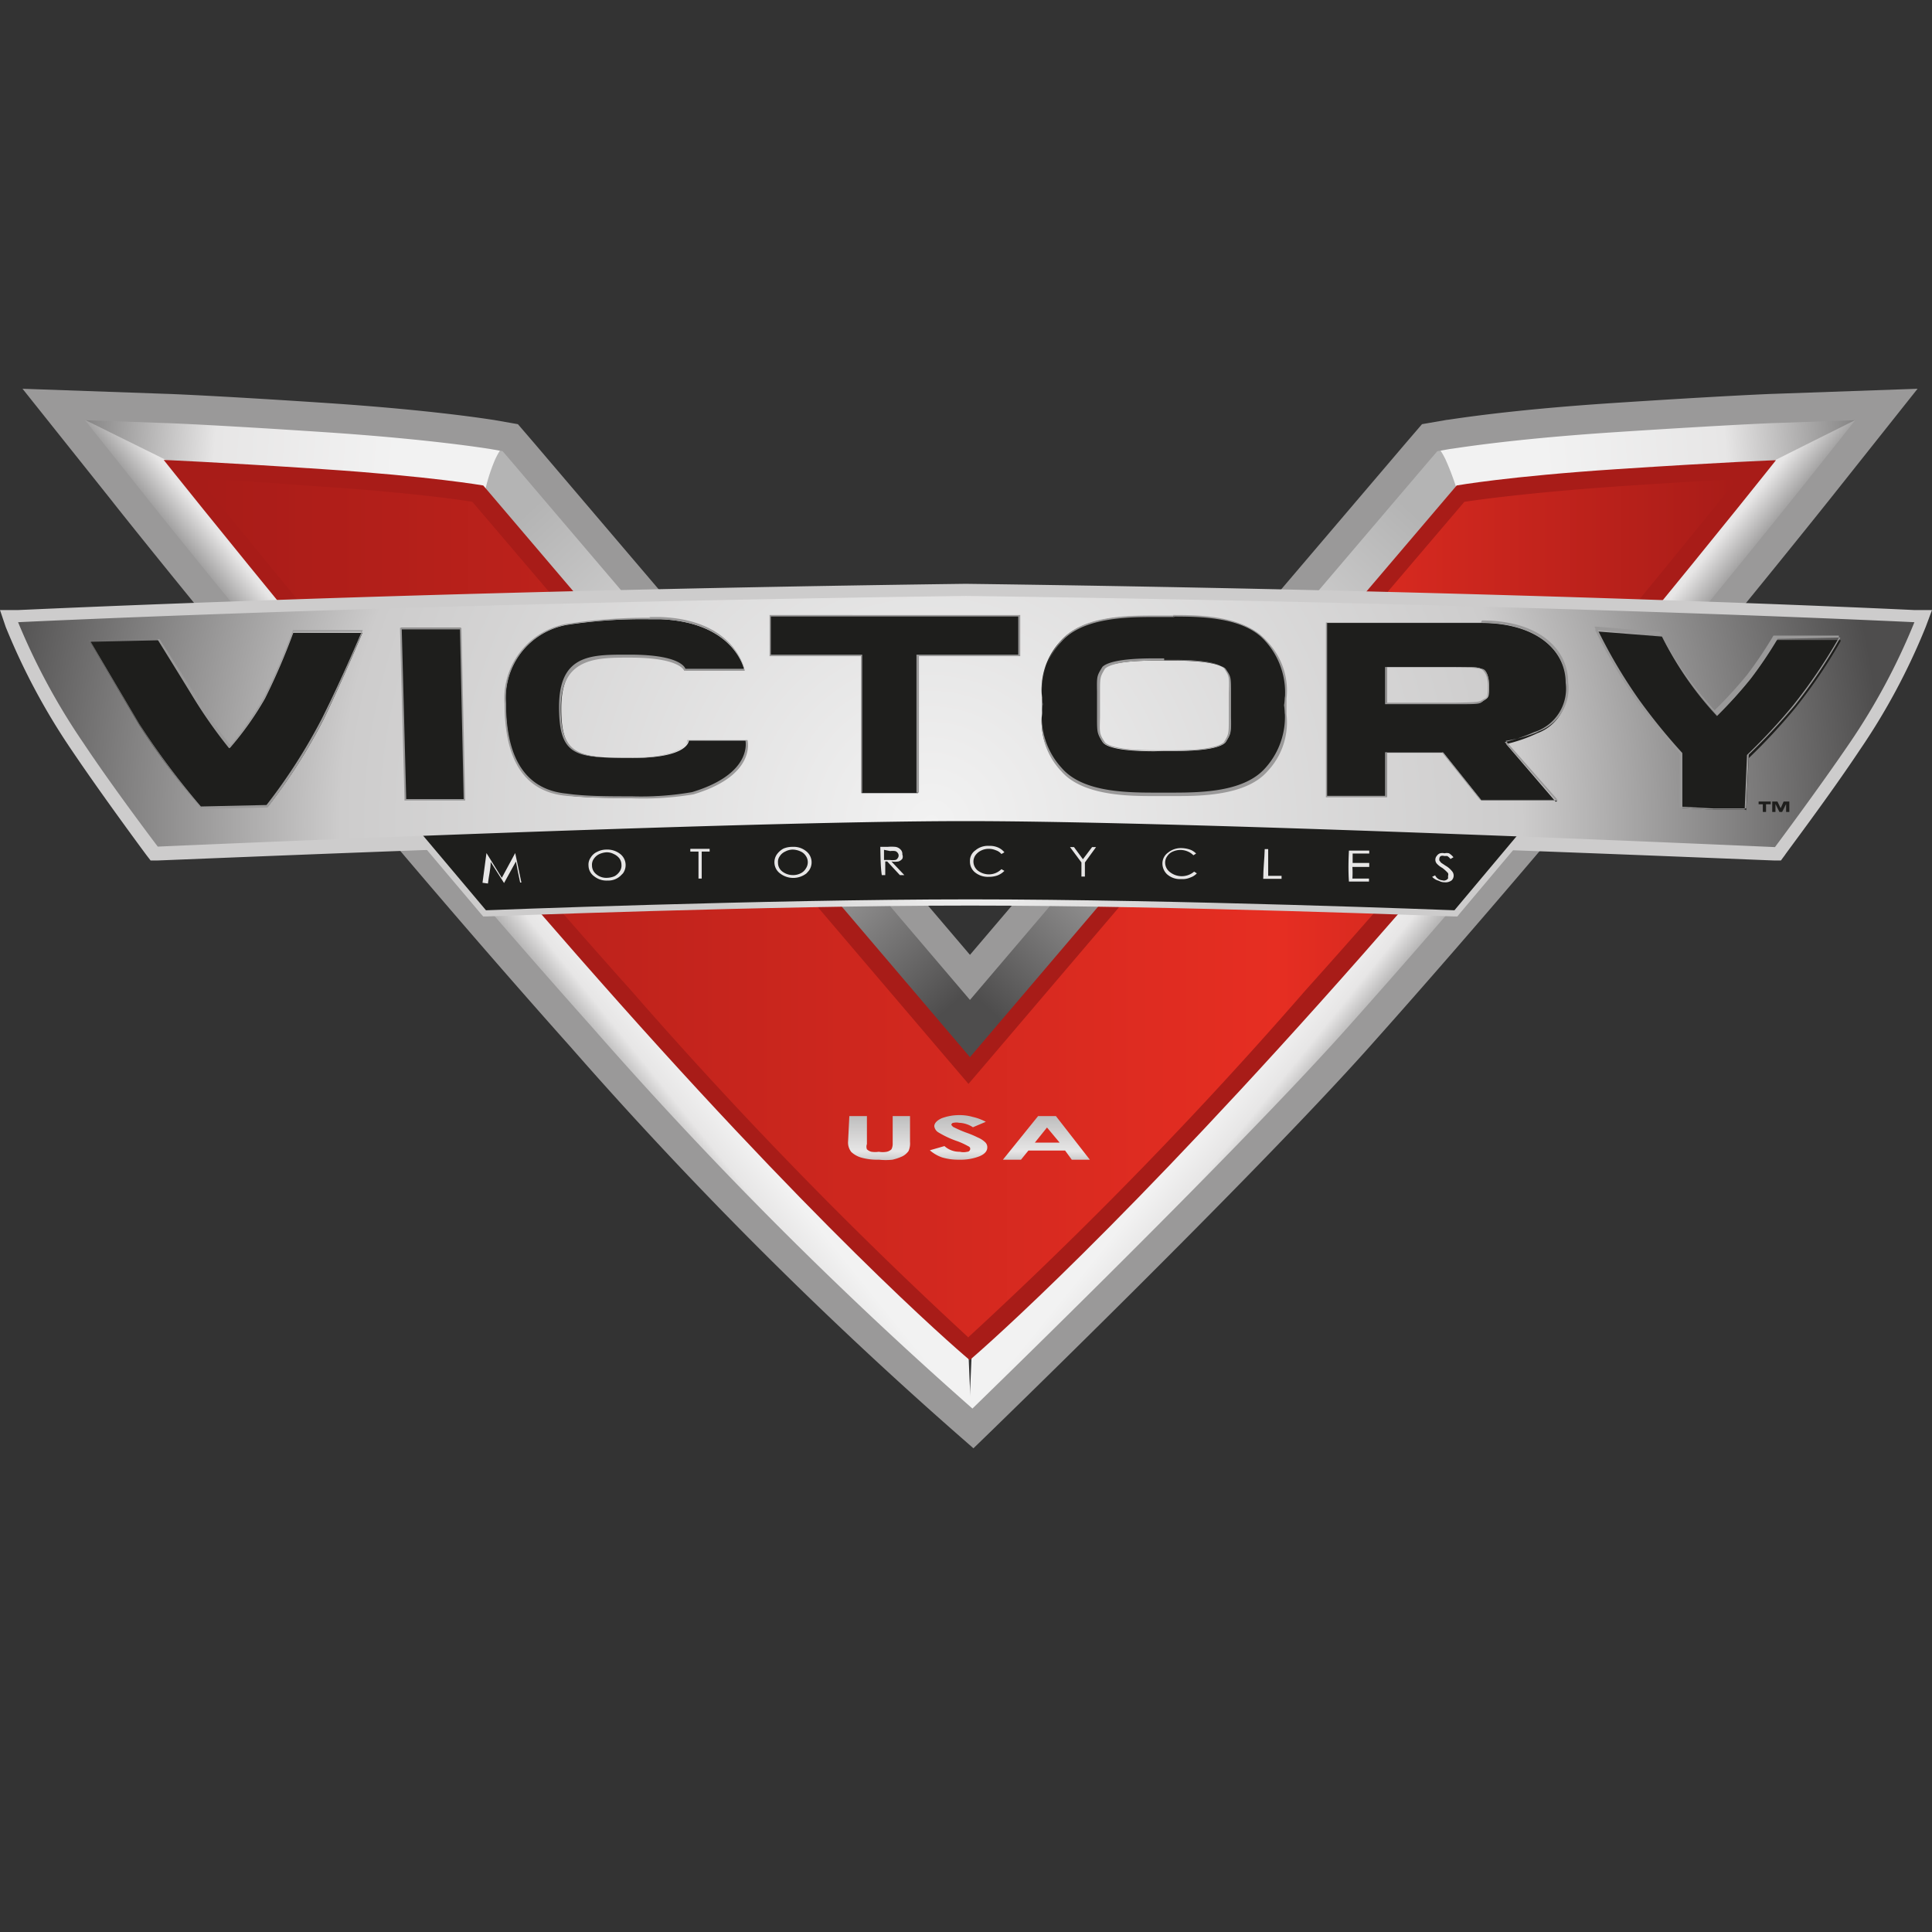 <svg id="Ebene_1_Kopie_Kopie_Kopie_Kopie_Kopie_Kopie_Kopie_Kopie_Kopie_Kopie_Kopie_Kopie_Kopie_Kopie_Kopie" data-name="Ebene 1 Kopie Kopie Kopie Kopie Kopie Kopie Kopie Kopie Kopie Kopie Kopie Kopie Kopie Kopie Kopie" xmlns="http://www.w3.org/2000/svg" xmlns:xlink="http://www.w3.org/1999/xlink" viewBox="0 0 78 78"><rect x="0" y="0" width="78" height="78" fill="#333333" stroke="none"/><defs><style>.cls-1{fill:url(#Unbenannter_Verlauf_14);}.cls-2{fill:url(#Unbenannter_Verlauf_13);}.cls-3{fill:url(#Unbenannter_Verlauf_12);}.cls-4{fill:url(#Unbenannter_Verlauf_14-2);}.cls-5{fill:url(#Unbenannter_Verlauf_13-2);}.cls-6{fill:url(#Unbenannter_Verlauf_12-2);}.cls-7{fill:#a81c18;}.cls-8{fill:url(#Unbenannter_Verlauf_11);}.cls-9{fill:none;stroke:#9a9999;stroke-width:1.18px;}.cls-10{fill:url(#Unbenannter_Verlauf_10);}.cls-11{fill:#cdcccc;}.cls-12{fill:#1e1e1c;}.cls-13{fill:#e7e6e6;}.cls-14{fill:url(#Unbenannter_Verlauf_9);}.cls-15{fill:#9a9999;}.cls-16{fill:url(#Unbenannter_Verlauf_12-3);}.cls-17{fill:url(#Unbenannter_Verlauf_12-4);}.cls-18{fill:url(#Unbenannter_Verlauf_12-5);}</style><linearGradient id="Unbenannter_Verlauf_14" x1="60.93" y1="-106.04" x2="76.62" y2="-107.19" gradientTransform="matrix(1, 0, 0, -1, -60.57, -88.67)" gradientUnits="userSpaceOnUse"><stop offset="0" stop-color="#4e4d4d"/><stop offset="0.53" stop-color="#e7e6e6"/><stop offset="1" stop-color="#f2f2f2"/></linearGradient><linearGradient id="Unbenannter_Verlauf_13" x1="80.44" y1="-126.34" x2="82.65" y2="-124.56" gradientTransform="matrix(1, 0, 0, -1, -60.57, -88.67)" gradientUnits="userSpaceOnUse"><stop offset="0" stop-color="#9a9999"/><stop offset="0.53" stop-color="#e7e6e6"/><stop offset="1" stop-color="#f2f2f2"/></linearGradient><linearGradient id="Unbenannter_Verlauf_12" x1="99.23" y1="-129.06" x2="81.5" y2="-109.62" gradientTransform="matrix(1, 0, 0, -1, -60.57, -88.67)" gradientUnits="userSpaceOnUse"><stop offset="0" stop-color="#4e4d4d"/><stop offset="0.53" stop-color="#e7e6e6"/><stop offset="1" stop-color="#b4b4b4"/></linearGradient><linearGradient id="Unbenannter_Verlauf_14-2" x1="214.09" y1="-106.06" x2="229.78" y2="-107.21" gradientTransform="translate(292.06 -88.67) rotate(180)" xlink:href="#Unbenannter_Verlauf_14"/><linearGradient id="Unbenannter_Verlauf_13-2" x1="233.61" y1="-126.34" x2="235.81" y2="-124.56" gradientTransform="translate(292.06 -88.67) rotate(180)" xlink:href="#Unbenannter_Verlauf_13"/><linearGradient id="Unbenannter_Verlauf_12-2" x1="252.5" y1="-129.1" x2="234.7" y2="-109.6" gradientTransform="translate(292.06 -88.67) rotate(180)" xlink:href="#Unbenannter_Verlauf_12"/><linearGradient id="Unbenannter_Verlauf_11" x1="68.62" y1="-125.34" x2="130.7" y2="-125.34" gradientTransform="matrix(1, 0, 0, -1, -60.57, -88.67)" gradientUnits="userSpaceOnUse"><stop offset="0" stop-color="#a81c18"/><stop offset="0.7" stop-color="#e62e22"/><stop offset="1" stop-color="#a81c18"/></linearGradient><radialGradient id="Unbenannter_Verlauf_10" cx="99.74" cy="-123.39" r="16.23" gradientTransform="matrix(1, 0, 0, -1, -60.57, -88.67)" gradientUnits="userSpaceOnUse"><stop offset="0" stop-color="#f2f2f2"/><stop offset="0.62" stop-color="#cdcccc"/></radialGradient><radialGradient id="Unbenannter_Verlauf_9" cx="248.61" cy="-121.9" r="38.48" gradientTransform="translate(286.21 -88.67) rotate(180)" gradientUnits="userSpaceOnUse"><stop offset="0" stop-color="#f2f2f2"/><stop offset="0.62" stop-color="#cdcccc"/><stop offset="1" stop-color="#4e4d4d"/></radialGradient><linearGradient id="Unbenannter_Verlauf_12-3" x1="96.11" y1="-137.13" x2="96.11" y2="-133.39" xlink:href="#Unbenannter_Verlauf_12"/><linearGradient id="Unbenannter_Verlauf_12-4" x1="99.27" y1="-137.13" x2="99.27" y2="-133.39" xlink:href="#Unbenannter_Verlauf_12"/><linearGradient id="Unbenannter_Verlauf_12-5" x1="102.84" y1="-137.13" x2="102.84" y2="-133.39" xlink:href="#Unbenannter_Verlauf_12"/></defs><path class="cls-1" d="M2.23,16.33l4.63,2.51,12.63,1.42,1.18-2.59S14.84,16.84,10,16.6,2.23,16.33,2.23,16.33Z"/><path class="cls-2" d="M2.17,16.33A278.33,278.33,0,0,0,20.44,38.56c10,10.87,18.79,19.11,18.79,19.11l-.14-3.23L7.31,18.87Z"/><path class="cls-3" d="M20.61,17.67a2.87,2.87,0,0,0-.62.88,7,7,0,0,0-.46,1.54l19.7,23.84-.07-4.47Z"/><path class="cls-4" d="M76.1,16.33l-4.58,2.58L59,20.3l-1.3-2.63s5.84-.83,10.67-1.07S76.1,16.33,76.1,16.33Z"/><path class="cls-5" d="M76.16,16.33A280.94,280.94,0,0,1,57.89,38.56C47.87,49.43,39.1,57.67,39.1,57.67l.14-3.24L71,18.91Z"/><path class="cls-6" d="M57.73,17.67a3.08,3.08,0,0,1,.63.88A11.09,11.09,0,0,1,58.89,20L39,43.93l.2-4.47Z"/><path class="cls-7" d="M39.16,42.68,19.51,19.6s-2.12-.37-6.49-.66-6.41-.37-6.41-.37S15.93,30.3,25,40.49,39.15,54.91,39.15,54.91s5-4.23,14.13-14.42S71.7,18.58,71.7,18.58s-2,.07-6.41.36-6.48.66-6.48.66Z"/><path class="cls-8" d="M39.1,54A179.14,179.14,0,0,1,25.49,40C18.2,31.86,10.67,22.59,8.05,19.35c1.06,0,2.67.14,4.86.29,3.45.23,5.49.51,6.16.62l19.5,22.88.53.62.53-.62L59.12,20.26c.67-.1,2.71-.38,6.15-.62,2.2-.15,3.8-.24,4.86-.29C67.52,22.59,60,31.87,52.69,40A175,175,0,0,1,39.08,54Z"/><path class="cls-9" d="M39.28,57.67a168.32,168.32,0,0,1-15.8-15.79C14.45,31.76,5.08,20,5,19.88L2.17,16.33l4.52.16c.09,0,2.12.08,6.47.37s6.61.67,6.7.68l.74.13.49.57L39.16,39.46,57.23,18.24l.49-.57.75-.13c.09,0,2.27-.39,6.69-.68s6.39-.37,6.47-.37l4.53-.16-2.82,3.55c-.09.11-9.46,11.88-18.5,22C50.1,47.19,39.28,57.67,39.28,57.67Z"/><path class="cls-10" d="M58.83,37h-.12c-.11,0-11.32-.44-19.54-.44S19.74,37,19.63,37h-.12l-.08-.09-2.78-3.29-.32-.38.5,0,22.24-.76,22.43.76.5,0-.32.38-2.78,3.3-.07.09Z"/><path class="cls-11" d="M71.9,34.74h-.27c-.23,0-23.42-1-32.64-1s-32.4,1-32.64,1H6.08l-.17-.22s-1.76-2.37-3-4.21a26.51,26.51,0,0,1-2.68-5L0,24.63l.71,0c.15,0,15.92-.77,38.28-1.06,22.37.29,38.14,1.05,38.3,1.06l.71,0-.25.67a26.13,26.13,0,0,1-2.68,5c-1.23,1.85-3,4.19-3,4.21Z"/><path class="cls-12" d="M61.49,33.45l-2.77,3.3s-11.23-.44-19.55-.44-19.55.44-19.55.44l-2.78-3.3,22.25-.76Z"/><path class="cls-13" d="M19.48,35.64l.16-1.2h0l.62,1,.54-1h0l.25,1.19H21c-.06-.28-.12-.57-.17-.85l-.48.87h0l-.54-.85c0,.29-.08.58-.11.87Z"/><path class="cls-13" d="M24.48,34.3a.84.84,0,0,1,.55.17.57.57,0,0,1,.12.79l-.1.1a.72.72,0,0,1-.52.19.79.79,0,0,1-.54-.17.54.54,0,0,1-.23-.43.49.49,0,0,1,.09-.33.58.58,0,0,1,.26-.23A.81.81,0,0,1,24.48,34.3Zm0,.11a.84.84,0,0,0-.3.08.55.55,0,0,0-.21.19.41.41,0,0,0-.07.26.45.45,0,0,0,.18.36.62.62,0,0,0,.43.14.82.82,0,0,0,.31-.07.61.61,0,0,0,.2-.19.42.42,0,0,0,.07-.27.44.44,0,0,0-.08-.25.58.58,0,0,0-.23-.18.59.59,0,0,0-.29-.07Z"/><path class="cls-13" d="M27.87,34.38v-.11h.78v.11h-.32c0,.37,0,.73,0,1.09H28.2c0-.36,0-.72,0-1.09Z"/><path class="cls-13" d="M32,34.19a.79.79,0,0,1,.54.17.57.57,0,0,1,.11.8l-.09.1a.87.87,0,0,1-1.07,0,.56.56,0,0,1-.13-.76.78.78,0,0,1,.27-.24A.91.91,0,0,1,32,34.19Zm0,.11a.64.64,0,0,0-.3.08.5.5,0,0,0-.22.19.38.38,0,0,0-.07.26.44.44,0,0,0,.18.36.71.71,0,0,0,.42.14.67.67,0,0,0,.31-.07.48.48,0,0,0,.21-.19.45.45,0,0,0,0-.52.49.49,0,0,0-.22-.18.78.78,0,0,0-.3-.07Z"/><path class="cls-13" d="M35.54,34.19h.29a1.77,1.77,0,0,1,.32,0,.35.35,0,0,1,.2.1.25.25,0,0,1,.08.21.22.22,0,0,1,0,.17.31.31,0,0,1-.16.11.86.86,0,0,1-.28,0l.52.55h-.18l-.51-.55h-.08v.55h-.14C35.55,35,35.55,34.59,35.54,34.19Zm.15.12v.41h.24a.76.76,0,0,0,.21,0,.14.14,0,0,0,.1-.07.17.17,0,0,0,0-.22.18.18,0,0,0-.1-.07.68.68,0,0,0-.2,0Z"/><path class="cls-13" d="M40.55,34.41l-.12.07a.48.48,0,0,0-.22-.15.72.72,0,0,0-.29-.06.67.67,0,0,0-.31.07.6.6,0,0,0-.23.19.45.45,0,0,0-.08.26.47.47,0,0,0,.18.36.74.74,0,0,0,.45.15.71.71,0,0,0,.5-.21l.12.07a.8.8,0,0,1-.27.18,1,1,0,0,1-.36.06.82.82,0,0,1-.58-.2.56.56,0,0,1-.18-.43.51.51,0,0,1,.22-.44.78.78,0,0,1,.55-.18.83.83,0,0,1,.35.06A.68.68,0,0,1,40.55,34.41Z"/><path class="cls-13" d="M43.2,34.2h.16l.36.49.37-.49h.16l-.45.62v.57h-.14v-.57Z"/><path class="cls-13" d="M48.29,34.46l-.11.07a.66.66,0,0,0-.22-.15.75.75,0,0,0-.61,0,.49.49,0,0,0-.22.18.43.43,0,0,0-.09.26.48.48,0,0,0,.17.37.77.77,0,0,0,1,0l.11.07a.65.65,0,0,1-.27.17.76.76,0,0,1-.36.06.78.78,0,0,1-.58-.2.6.6,0,0,1-.18-.43.54.54,0,0,1,.23-.44.83.83,0,0,1,.55-.18,1.15,1.15,0,0,1,.36.07A.68.68,0,0,1,48.29,34.46Z"/><path class="cls-13" d="M51.06,34.28h.14l0,1.08h.54v.12H51C51,35.08,51.05,34.68,51.06,34.28Z"/><path class="cls-13" d="M54.46,34.34l.82,0v.12l-.67,0c0,.13,0,.26,0,.38h.67V35H54.6a3.77,3.77,0,0,1,0,.47h.67v.12l-.81,0C54.43,35.15,54.44,34.74,54.46,34.34Z"/><path class="cls-13" d="M57.82,35.4l.12-.06a.35.35,0,0,0,.29.2.2.2,0,0,0,.13,0,.23.23,0,0,0,.1-.07.42.42,0,0,0,0-.1.17.17,0,0,0,0-.12,1.51,1.51,0,0,0-.23-.21.87.87,0,0,1-.22-.17.24.24,0,0,1,0-.32.26.26,0,0,1,.13-.1.38.38,0,0,1,.18,0,.37.37,0,0,1,.18,0,.69.69,0,0,1,.18.16l-.12.07a.5.5,0,0,0-.13-.12l-.12,0a.23.23,0,0,0-.14,0,.13.13,0,0,0-.06.11.17.17,0,0,0,0,.07l.07.09.18.12a.85.85,0,0,1,.25.21.27.27,0,0,1,0,.38l0,0a.41.41,0,0,1-.29.08.46.46,0,0,1-.23-.06A.55.55,0,0,1,57.82,35.4Z"/><path class="cls-14" d="M39,33.15c9.33,0,32.66,1.05,32.66,1.05s1.74-2.33,3-4.18a26,26,0,0,0,2.63-4.9S61.61,24.36,39,24.06C16.39,24.36.73,25.12.73,25.12A26.59,26.59,0,0,0,3.37,30c1.23,1.85,3,4.18,3,4.18S29.67,33.15,39,33.15Z"/><path class="cls-12" d="M8.13,32.62h0A28.41,28.41,0,0,1,5.64,29.3c-.9-1.5-2-3.39-2-3.39l0,0h.05l2.72-.06h0v0s.78,1.26,1.44,2.35a21.7,21.7,0,0,0,1.43,2,12.43,12.43,0,0,0,1.42-2,25.78,25.78,0,0,0,1.14-2.65v0h2.79l0,0s-.74,1.77-1.57,3.5a22.21,22.21,0,0,1-2.24,3.51h0l-2.67.06Z"/><path class="cls-15" d="M14.59,25.53S13.86,27.28,13,29a22.59,22.59,0,0,1-2.24,3.5l-2.65.06a30.81,30.81,0,0,1-2.48-3.32c-.9-1.51-2-3.38-2-3.38l2.72-.06s.79,1.27,1.45,2.35a19.58,19.58,0,0,0,1.45,2.06,13.41,13.41,0,0,0,1.45-2.06,28.19,28.19,0,0,0,1.14-2.65h2.72m.09-.06H11.83l0,0a26.77,26.77,0,0,1-1.14,2.65,12.37,12.37,0,0,1-1.39,2,20.86,20.86,0,0,1-1.39-2L6.44,25.8l0,0h0l-2.72.06h-.1l.05.09s1.1,1.89,2,3.38a30.93,30.93,0,0,0,2.48,3.33l0,0h0l2.65-.06h0l0,0a22.47,22.47,0,0,0,2.24-3.51c.83-1.73,1.56-3.48,1.57-3.5l0-.08Z"/><polygon class="cls-12" points="18.75 32.29 18.72 32.29 16.4 32.26 16.37 32.26 16.37 32.23 16.19 25.38 16.18 25.35 16.22 25.35 18.57 25.35 18.6 25.35 18.6 25.38 18.75 32.26 18.75 32.29 18.75 32.29"/><path class="cls-15" d="M18.57,25.38l.15,6.88-2.32,0-.18-6.85h2.35m.06-.06H16.15v.06l.18,6.85v.06h.06l2.33,0h.06v-.06l-.15-6.88v-.06Z"/><path class="cls-12" d="M25.51,32.21c-.94,0-1.9,0-2.63-.1q-2.46-.24-2.46-3.69a3,3,0,0,1,2.46-3.19A20,20,0,0,1,26.27,25h.41c3,.13,3.37,2.05,3.38,2.07v0h0l-2.36,0h0v0s-.16-.55-2.21-.55h-.23c-1.34,0-2.6,0-2.6,2.08,0,1.93.64,2,2.89,2s2.26-.69,2.26-.7v0h2.34v0S30.46,31.28,28,32a12.07,12.07,0,0,1-2.46.17Z"/><path class="cls-15" d="M26.27,25h.41c3,.13,3.35,2,3.35,2l-2.36,0s-.12-.57-2.23-.57H25.2c-1.41,0-2.63.05-2.63,2.11s.73,2.05,2.93,2.05,2.29-.72,2.29-.72h2.3s.36,1.35-2.15,2.11a12,12,0,0,1-2.44.17c-.9,0-1.88,0-2.62-.11-1.51-.14-2.45-1.23-2.45-3.65a3,3,0,0,1,2.45-3.17A20.68,20.68,0,0,1,26.26,25m0-.06a21.35,21.35,0,0,0-3.4.25,3.05,3.05,0,0,0-2.49,3.23c0,2.31.84,3.56,2.5,3.71.73.07,1.69.1,2.63.1A12.37,12.37,0,0,0,28,32.07c2.52-.76,2.19-2.13,2.18-2.19v0H27.75v.05s-.13.67-2.23.67-2.88-.08-2.88-2,1.25-2.05,2.57-2.05h.24c2,0,2.17.52,2.17.53l0,0h0l2.36,0h.07v-.07s-.38-2-3.41-2.1h-.43Z"/><polygon class="cls-12" points="37.06 32.02 37.03 32.02 34.81 32.02 34.78 32.02 34.78 31.98 34.78 26.46 31.12 26.46 31.09 26.46 31.09 26.43 31.09 24.89 31.09 24.86 31.12 24.86 41.11 24.86 41.14 24.86 41.14 24.89 41.14 26.43 41.14 26.46 41.11 26.46 37.06 26.46 37.06 31.98 37.06 32.02 37.06 32.02"/><path class="cls-15" d="M41.11,24.89v1.54H37V32H34.81V26.43H31.12V24.89h10m0-.06H31.07v1.66h3.69V32H37.1V26.49h4.09V24.83Z"/><path class="cls-12" d="M47.37,32.07h-.8c-1,0-2.87,0-3.74-1a2.85,2.85,0,0,1-.76-2.28v-.63a2.86,2.86,0,0,1,.76-2.29c.87-1,2.74-1,3.74-1h.8c1,0,2.88,0,3.74,1a2.88,2.88,0,0,1,.77,2.29v.63a2.87,2.87,0,0,1-.77,2.28C50.25,32.07,48.38,32.07,47.37,32.07ZM47,30.32h.41c1.42,0,1.9-.18,2.06-.34.22-.35.22-.36.2-1V28c0-.66,0-.67-.21-1-.16-.15-.65-.33-2.06-.33h-.8c-1.41,0-1.9.18-2.05.33-.23.36-.23.37-.21,1v1c0,.67,0,.68.21,1,.15.15.64.33,2.05.33Z"/><path class="cls-15" d="M47.37,24.89c1.23,0,2.9.05,3.72,1a3.09,3.09,0,0,1,.75,2.58A3.08,3.08,0,0,1,51.09,31c-.83.95-2.49,1-3.72,1h-.8c-1.23,0-2.9-.05-3.71-1a3.05,3.05,0,0,1-.76-2.57,3.07,3.07,0,0,1,.76-2.58c.81-.95,2.48-1,3.71-1h.8M47,26.58h-.41c-1.41,0-1.91.18-2.08.34-.23.37-.23.38-.22,1v1c0,.67,0,.68.23,1.05.16.16.66.34,2.08.34h.8c1.41,0,1.91-.18,2.08-.34.23-.37.23-.38.22-1.05V28c0-.67,0-.68-.22-1-.17-.16-.67-.34-2.08-.34H47m.41-1.75h-.8c-1,0-2.89,0-3.76,1a2.87,2.87,0,0,0-.78,2.3v.63a2.88,2.88,0,0,0,.78,2.3c.87,1,2.75,1,3.76,1h.8c1,0,2.89,0,3.76-1a2.87,2.87,0,0,0,.77-2.3v-.63a2.86,2.86,0,0,0-.77-2.3C50.25,24.83,48.37,24.83,47.36,24.83ZM47,26.64h.41c1.45,0,1.9.21,2,.33.22.34.22.34.2,1v1c0,.66,0,.67-.2,1-.13.12-.58.32-2,.32h-.8c-1.46,0-1.9-.2-2-.32-.22-.34-.22-.35-.2-1V28c0-.66,0-.66.2-1,.13-.13.58-.33,2-.33H47Z"/><path class="cls-12" d="M62.88,32.32h-.07l-3,0h0l-1.54-1.93H56v1.76H53.56v-7h6.23c2.38,0,3.45,1.23,3.45,2.45a1.82,1.82,0,0,1-1.17,2l-.13.06a6.26,6.26,0,0,1-1.13.38l2,2.33,0,0ZM56,28.4h2.72c1,0,1,0,1.19-.12s.21-.13.21-.57S60,27.07,59.8,27s-.18-.06-1.11-.07H56V28.4Z"/><path class="cls-15" d="M59.79,25.14c2.39,0,3.42,1.22,3.42,2.42a1.84,1.84,0,0,1-1.28,2,6.83,6.83,0,0,1-1.18.4l2.06,2.35-3,0-1.55-1.94H55.92v1.76H53.58V25.14h6.21m-3.87,3.29h2.75c1.06,0,1.06,0,1.21-.13s.23-.15.23-.59S60,27,59.81,27s-.18-.06-1.14-.07H55.92v1.55m3.87-3.35H53.53v7.06H56V30.38h2.22l1.53,1.91,0,0h0l3,0h.13l-.09-.11-2-2.27A6.12,6.12,0,0,0,62,29.59l.12-.06a1.86,1.86,0,0,0,1.19-2c0-1.23-1.07-2.48-3.48-2.48ZM56,26.94h2.71c.94,0,1,0,1.09.07s.27.2.27.7-.06.45-.21.54-.13.1-1.17.12H56V26.93Z"/><path class="cls-12" d="M70.51,32.69H69.2l-1.28-.07h0v0l0-2.16a25.26,25.26,0,0,1-1.74-2.13,22.28,22.28,0,0,1-1.66-2.83l0,0h.05l2.53.2h0v0a13.63,13.63,0,0,0,2.22,3.21,18.7,18.7,0,0,0,1.33-1.48,15.24,15.24,0,0,0,1.07-1.59v0h0l2.53,0h.06l0,.05a20.69,20.69,0,0,1-1.85,2.72,23.67,23.67,0,0,1-1.86,2l-.1,2.16v0Z"/><path class="cls-15" d="M64.54,25.44l2.53.21a16.41,16.41,0,0,0,1,1.66,17.31,17.31,0,0,0,1.26,1.57,15.9,15.9,0,0,0,1.36-1.49,17.24,17.24,0,0,0,1.08-1.6l2.53-.05a21,21,0,0,1-1.83,2.73,25.55,25.55,0,0,1-1.87,2l-.1,2.17H69.2l-1.28-.07,0-2.17a23.89,23.89,0,0,1-1.74-2.14,20.5,20.5,0,0,1-1.67-2.82m-.1-.07,0,.09a21.22,21.22,0,0,0,1.67,2.83c.54.73,1.12,1.44,1.73,2.12l0,2.15v.05h0l1.28.07h1.35v-.05l.09-2.15a23.67,23.67,0,0,0,1.86-2,21.11,21.11,0,0,0,1.85-2.73l0-.09h-.1l-2.54,0h0l0,0a17,17,0,0,1-1.07,1.59,17.76,17.76,0,0,1-1.31,1.43,16.23,16.23,0,0,1-1.22-1.52,15.16,15.16,0,0,1-1-1.65l0,0h0l-2.53-.21h-.1Z"/><path class="cls-12" d="M71.49,32.36v.11H71.3v.31h-.13v-.31H71v-.11Z"/><path class="cls-12" d="M71.76,32.36l.13.27.12-.27h.23v.42h-.13v-.32h0l-.16.32h-.11l-.16-.32h0v.32h-.13v-.42Z"/><path class="cls-16" d="M34.29,45.06H35v1.13a.3.3,0,0,0,0,.21.4.4,0,0,0,.18.1,1,1,0,0,0,.3,0,.88.88,0,0,0,.32,0,.39.39,0,0,0,.19-.1.49.49,0,0,0,.05-.24v-1.1h.7V46.1a.76.76,0,0,1-.06.37.69.69,0,0,1-.24.21,2,2,0,0,1-.41.14,2.46,2.46,0,0,1-.54,0,2.39,2.39,0,0,1-.7-.08,1,1,0,0,1-.42-.23.62.62,0,0,1-.13-.44Z"/><path class="cls-17" d="M39.8,45.29l-.52.22a1.09,1.09,0,0,0-.56-.18.54.54,0,0,0-.22,0c-.06,0-.09.05-.09.08s0,0,.06.08a4.83,4.83,0,0,0,.52.23,4,4,0,0,1,.48.2,1,1,0,0,1,.31.2.28.28,0,0,1,.08.2c0,.15-.1.27-.31.36a2.08,2.08,0,0,1-.82.14,2.34,2.34,0,0,1-.69-.09,1.49,1.49,0,0,1-.5-.29l.59-.17a.89.89,0,0,0,.62.23.63.63,0,0,0,.3,0c.08,0,.12-.07.12-.11s0-.08-.09-.12a3,3,0,0,0-.41-.19,3.93,3.93,0,0,1-.78-.36.34.34,0,0,1-.17-.25c0-.12.1-.23.29-.32a2,2,0,0,1,.72-.13,1.88,1.88,0,0,1,.53.07A2.09,2.09,0,0,1,39.8,45.29Z"/><path class="cls-18" d="M41.91,45.06h.72L44,46.82h-.73L43,46.45H41.52l-.3.37h-.73Zm.36.46-.49.61h1Z"/></svg>